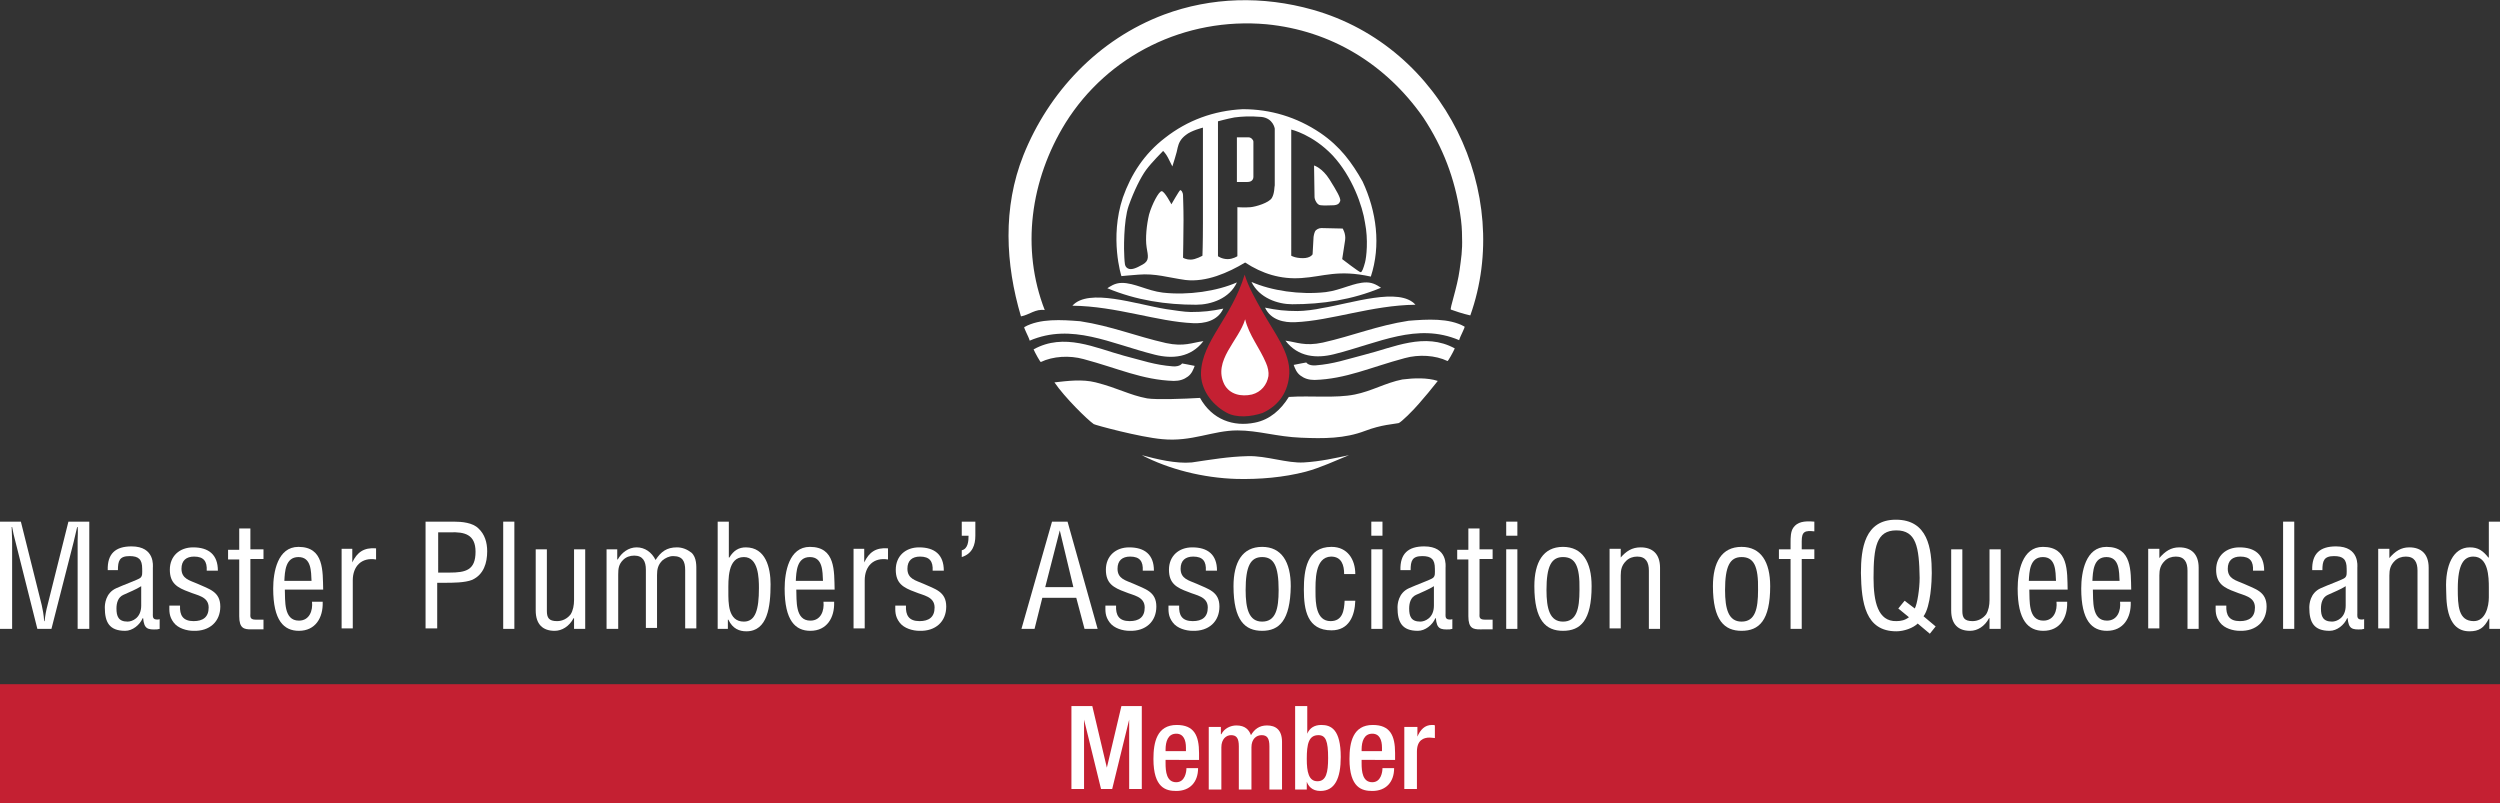 <?xml version="1.0" encoding="utf-8"?>
<!-- Generator: Adobe Illustrator 26.2.1, SVG Export Plug-In . SVG Version: 6.00 Build 0)  -->
<svg version="1.1" id="Layer_1" xmlns="http://www.w3.org/2000/svg" xmlns:xlink="http://www.w3.org/1999/xlink" x="0px" y="0px"
	 viewBox="0 0 515.2 165.5" style="enable-background:new 0 0 515.2 165.5;" xml:space="preserve">
<rect x="0" y="0" width="515.2" height="165.5" fill="#333333" stroke="none"/>
<style type="text/css">
	.st0{fill:#FFFFFF;}
	.st1{fill:#C42032;}
</style>
<g>
	<path class="st0" d="M292.4,83.2c-1.1,1.3-3.7,3.9-4.2,4c-0.9,0.2-3.5,0.3-6.9,1.6c-4.2,1.6-8.5,1.6-13.2,1.4
		c-5-0.2-8.8-1.5-13.1-1.5c-5.1,0-9.4,2.4-15.5,1.8c-4.6-0.4-13.8-2.9-14.1-3.1c-1.3-0.9-6-5.5-8.1-8.6c2.7-0.3,5.7-0.7,8.5,0
		c4.7,1.2,6.9,2.6,10.6,3.3c1.9,0.3,7.6,0.1,10.9-0.1c2.5,4.5,6.9,6,11.3,5.1c3.1-0.6,5.4-2.7,7-5.3c4.6-0.3,9.6,0.3,13.6-0.5
		c3.5-0.7,6.3-2.4,9.8-3.1c2.4-0.3,5.1-0.4,7.3,0.3C294.9,80.3,293.7,81.7,292.4,83.2"/>
	<path class="st0" d="M231.6,73.3c3.9,1,6.3,1.9,10.1,2.2c1.5,0.1,1.9-0.6,1.9-0.6s1.7,0.3,2.6,0.5c-0.3,0.8-0.6,1.6-1.4,2.2
		c-0.8,0.6-1.7,0.9-2.9,0.9c-6.5-0.2-11.5-2.6-18.6-4.5c-2.9-0.8-6.3-0.6-8.8,0.6c-0.1,0.1-1.2-1.9-1.5-2.6
		C219.3,68.5,225.7,71.7,231.6,73.3"/>
	<path class="st0" d="M238,73.1c-9.2-2.3-17.1-6.6-25.8-2.9c-0.2-0.8-1.3-2.7-1.1-2.8c3.2-1.8,7.7-1.5,11.5-1.2
		c6.5,1,11.5,3.1,17.7,4.5c3.7,0.8,5.4-0.1,7.7-0.4C245.4,73.7,241.6,74,238,73.1"/>
	<path class="st0" d="M245.4,64.3c2.5,0,4.3-0.2,6.7-0.7c-1.2,2.6-4,3.1-6.2,3c-7.4-0.3-15.8-3.5-24.9-3.6
		c3.3-3.7,13.1-0.3,19.3,0.7C241.7,63.9,244.1,64.3,245.4,64.3"/>
	<path class="st0" d="M246.5,62.8c-6.2,0-12.3-0.9-18.3-3.4c0.5-0.3,1.5-1.1,3-1.1c2.6,0,5.2,1.6,8.4,2c5.3,0.6,11.2-0.3,15.3-2.1
		C253.4,61.5,249.6,62.8,246.5,62.8"/>
	<path class="st0" d="M281.2,73.1c-3.9,1-6.3,1.9-10.1,2.2c-1.5,0.1-1.9-0.6-1.9-0.6s-1.7,0.3-2.6,0.5c0.3,0.8,0.6,1.6,1.4,2.2
		c0.8,0.6,1.7,0.9,2.9,0.9c6.5-0.2,11.5-2.6,18.6-4.5c2.9-0.8,6.3-0.6,8.8,0.6c0.1,0.1,1.2-1.9,1.5-2.6
		C293.6,68.4,287.2,71.6,281.2,73.1"/>
	<path class="st0" d="M274.9,73c9.2-2.3,17.1-6.6,25.8-2.9c0.2-0.8,1.3-2.7,1.1-2.8c-3.2-1.8-7.7-1.5-11.5-1.2
		c-6.5,1-11.5,3.1-17.7,4.5c-3.7,0.8-5.4-0.1-7.7-0.4C267.5,73.6,271.3,73.9,274.9,73"/>
	<path class="st0" d="M267.4,64.1c-2.5,0-4.3-0.2-6.7-0.7c1.2,2.6,4,3.1,6.2,3c7.4-0.3,15.8-3.5,24.8-3.6
		c-3.3-3.7-13.1-0.3-19.3,0.7C271.1,63.8,268.8,64.1,267.4,64.1"/>
	<path class="st0" d="M266.3,62.7c6.2,0,12.3-0.9,18.3-3.4c-0.5-0.3-1.5-1.1-3-1.1c-2.6,0-5.2,1.6-8.4,2c-5.3,0.6-11.2-0.3-15.3-2.1
		C259.5,61.4,263.3,62.7,266.3,62.7"/>
	<path class="st0" d="M254.9,98.7c-7-0.2-14-2-19.6-4.9c3,0.8,7,1.8,10.3,1.5c4.1-0.6,7.5-1.2,11.6-1.3c3.8-0.1,8,1.5,11.5,1.3
		c3.4-0.2,6.5-0.9,9.3-1.5c-2.7,1.1-5.9,2.6-8.9,3.4C264.5,98.4,259.6,98.8,254.9,98.7"/>
	<path class="st1" d="M260.1,64.1c2.5,4.5,5.8,8.5,5.6,12.9c-0.2,3.6-2,6.5-5.5,8.1c-2.4,0.8-5.4,1.1-7.5-0.1
		c-3.1-1.7-5.3-4.9-5.2-8.2c0.2-6.5,6.3-11.3,9-20.2C257.3,59.2,258.8,61.8,260.1,64.1"/>
	<path class="st0" d="M261.4,77.5c-0.3,1.8-1.5,3.3-3.4,3.8c-2.2,0.5-4.6,0-5.7-2.1c-2.4-4.9,3-9,4.3-13.4c0.8,3.3,3,5.9,4.3,9
		C261.3,75.7,261.5,76.7,261.4,77.5"/>
	<path class="st0" d="M210.9,32c5.2-13,15.4-23.9,29-29c9.7-3.6,20.3-3.9,30.6-1c27.3,7.7,41.4,38,32.5,63c-1.4-0.3-3.5-1-4-1.2
		c-0.3-0.1,1.3-4.5,1.8-8.2c0.3-2.3,0.6-3.9,0.5-6.7c0-1.5-0.1-3-0.4-4.9c-1.1-7.2-3.5-13.6-7.6-19.8C285.6,13.2,274.3,6.3,261,5
		c-16.8-1.5-32.7,6.4-41.4,20.3c-7.3,11.8-9.2,26-4.3,38.6c-1.9-0.3-3.2,1-4.9,1.3C207.2,54.4,206.6,42.8,210.9,32"/>
	<path class="st0" d="M254.9,28.3v9.2h2.2c1,0,1.2-0.7,1.2-1v-7.3c0-0.4-0.5-0.9-1-0.9C256.8,28.3,254.9,28.3,254.9,28.3"/>
	<path class="st0" d="M281.3,54.1c-0.3,1.1-0.6,2-0.9,2c-0.3,0-3.8-2.7-3.8-2.7s0.5-3.2,0.6-3.9c0.2-1.3-0.5-2.4-0.5-2.4
		s-3.9-0.1-4.4-0.1c-0.5,0-1.1,0.3-1.3,0.7c-0.2,0.4-0.3,1.1-0.3,1.1l-0.2,3.6c0,0-0.4,0.8-2,0.8c-1.6,0-2.4-0.5-2.4-0.5V26.7
		c0,0,4.4,1,8.5,5.3c4.1,4.4,6.2,10.5,6.7,13.9C282,49.4,281.6,53,281.3,54.1 M262.1,40.8c-0.6,1-3.3,1.8-4.4,1.9
		c-1.1,0.1-2.7,0-2.7,0v10.1c0,0-0.9,0.6-2,0.6c-1.2,0-2-0.6-2-0.6V25c0,0,1.8-0.5,3.4-0.8c1.6-0.2,3.1-0.3,5.6-0.1
		c2.4,0.3,2.7,2.4,2.7,2.4v11.7C262.6,38.4,262.7,39.8,262.1,40.8 M247.9,46c0,4.2-0.1,6.7-0.1,6.7s-1.4,0.8-2.4,0.8
		c-1.1,0-1.6-0.4-1.6-0.4s0.1-4.8,0.1-7.7c0-2.9-0.1-4.4-0.1-5.1c0-0.7-0.4-1.2-0.6-1.1c-0.2,0.1-1.8,2.9-1.8,2.9s-1.4-2.7-2-2.7
		c-0.6,0-2,2.7-2.6,4.8c-0.5,2.1-0.8,4.9-0.5,6.8c0.3,1.8,0.6,2.7-0.8,3.5c-1.4,0.8-2.4,1.2-3.1,0.8c-0.7-0.4-0.6-1.1-0.7-2.3
		c-0.1-1.2-0.2-7.5,0.9-10.6c1.1-3.1,2.5-5.9,3.6-7.4c1.1-1.5,3.5-3.9,3.5-3.9s0.6,0.6,1,1.4c0.4,0.8,0.9,1.8,0.9,1.8s1-3.1,1.1-3.9
		c0.2-0.8,0.5-1.7,1.7-2.6c1.1-0.9,3.5-1.5,3.5-1.5V46z M280.8,37.4c-2.2-3.9-4.6-7.2-8.7-10c-4.9-3.3-10.3-4.9-16-4.9
		c-6,0.3-11.4,2.3-16,5.9c-4.3,3.3-7,7.5-8.7,12.3c-2.8,8.4-0.3,16.2-0.3,16.2s2-0.2,3.5-0.3c3.5-0.3,6.1,0.6,9.7,1.1
		c4.3,0.5,8.8-1.5,12.3-3.6c3.5,2.3,7.3,3.5,11.6,3.2c4.6-0.3,7.5-1.8,14.3-0.3C284.6,50.6,283.7,43.6,280.8,37.4"/>
	<path class="st0" d="M270.8,34.1c0,0,1.7,0.5,3.2,2.9c1.5,2.4,2.3,3.8,2.2,4.4c-0.2,0.5-0.4,0.8-1.3,0.9c-0.9,0-1.9,0.1-2.7,0
		c-0.8,0-1.3-1.2-1.3-1.7C270.9,40,270.8,34.1,270.8,34.1"/>
	<path class="st0" d="M14.1,107.5h4.3v22.1H16v-18.2c0-0.9,0.1-1.9,0-2.8h-0.1c-0.3,1.3-0.5,2.1-0.7,3l-4.6,18H7.7l-4.6-18.3
		c-0.2-0.8-0.4-1.5-0.6-2.7H2.4c0,0.9,0.1,1.9,0.1,2.9v18.1H0v-22.1h4.3l4.3,17.2c0.2,0.9,0.4,1.9,0.5,3.3h0.1
		c0.1-1.1,0.3-2.2,0.6-3.3L14.1,107.5z"/>
	<path class="st0" d="M29.1,120.8c-1.1,0.7-2.4,1.2-3.7,1.8c-1.1,0.5-1.4,1.7-1.4,2.8c0,1.6,0.4,2.7,2.3,2.7c0.9,0,2.8-0.7,2.8-3.3
		V120.8z M32.9,129.6c-0.2,0-0.4,0.1-0.5,0.1c-2,0.1-2.7-0.1-2.9-2.3h-0.1c-0.6,1.4-2.1,2.6-3.6,2.6c-3.3,0-4.2-1.8-4.2-4.8
		c0-0.6,0.1-3,2.4-4c1.3-0.6,4.6-1.8,4.9-2.1c0.5-0.4,0.4-1,0.4-1.9c0-1.9-0.7-2.6-2.6-2.6c-2.1,0-2.4,1-2.4,2.9h-2.1
		c-0.1-3.4,1.6-4.9,4.9-4.9c4.9,0,4.4,4.1,4.4,4.4v9.4c0,0.4-0.1,1,0.4,1.2c0.3,0.1,0.7,0.1,1,0V129.6z"/>
	<path class="st0" d="M42.6,117.6c0.1-1.9-0.6-2.9-2.6-2.9c-1.6,0-2.6,0.8-2.6,2.5c0,2.1,1.7,2.4,3.3,3.1c2.4,1.1,4.7,1.6,4.7,4.7
		c0,3.1-2.2,5.1-5.5,5c-1.4,0-3.2-0.5-4.1-1.7c-1-1.3-0.9-2.4-0.9-3.5h2.2c-0.1,2,0.6,3.2,2.8,3.2c1.9,0,3.1-0.8,3.1-2.8
		c0-2.3-2.4-2.5-4-3.2c-2.5-0.9-4-1.8-4-4.6c0-2.8,2-4.6,4.8-4.6c3.2,0,5.1,1.5,5.1,4.8H42.6z"/>
	<path class="st0" d="M51.6,113.2h2.7v2h-2.7v11.2c0,0.6-0.2,1.3,1.1,1.3h1.6v2h-2.6c-1.4,0-2.4-0.2-2.4-2.7v-11.7H47v-2h2.3v-4.4
		h2.3V113.2z"/>
	<path class="st0" d="M64.2,119.7c-0.1-1.9,0-4.9-2.7-4.9c-2.7,0-2.8,3-2.9,4.9H64.2z M66.5,124.1c0.1,3.2-1.5,5.9-4.9,5.9
		c-3.1,0-5.3-2.1-5.3-8.7c0-3.4,0.9-8.6,5.2-8.6c5.3,0,5,5,5.1,8.8h-7.9c0.1,2.2-0.3,6.4,2.9,6.4c2.2,0,2.9-2.1,2.7-3.9H66.5z"/>
	<path class="st0" d="M72.6,115.9L72.6,115.9c1-2.1,2.4-3.1,4.9-2.9v2.3c-3-0.5-4.8,1.4-4.8,4.3v9.9h-2.3v-16.4h2.2V115.9z"/>
	<path class="st0" d="M90.2,118h2.4c3.4,0,5.4-0.5,5.4-4.3c0-3.6-2.3-4.1-5.2-4h-2.5V118z M87.7,129.6v-22.1h5.8
		c1.7,0,3.9,0.2,5.1,1.4c1.3,1.2,1.8,2.9,1.8,4.7c0,2.4-0.7,4.8-3.1,5.9c-1.5,0.6-4,0.6-5.7,0.6h-1.5v9.4H87.7z"/>
</g>
<rect x="103.7" y="107.5" class="st0" width="2.3" height="22.1"/>
<g>
	<path class="st0" d="M118.2,127.4L118.2,127.4c-0.9,1.7-2.4,2.6-3.9,2.6c-2.4,0-3.9-1.3-3.9-4.2v-12.6h2.3v12.7
		c0,1.4,0.4,2.1,2.1,2.1c1.1,0,2.1-0.5,2.8-1.4c0.5-0.8,0.7-1.9,0.7-2.9v-10.5h2.3v16.4h-2.3V127.4z"/>
	<path class="st0" d="M127.3,129.6H125v-16.4h2.2v2.1h0.1c0.8-1.4,2.2-2.5,3.9-2.5c1.7,0,3.1,1,3.9,2.6c1.1-1.7,2.3-2.6,4.4-2.6
		c1.1,0,2.1,0.4,3,1.1c1.1,1,1,2.8,1,3.8v11.8h-2.3v-12c0-1.8-0.5-2.9-2.5-2.9c-0.8,0-1.6,0.4-2.2,0.9c-0.9,0.9-1.1,1.8-1.1,3v10.9
		h-2.3v-12c0-1.7-0.6-2.9-2.4-2.9c-0.9,0-1.7,0.3-2.3,0.9c-0.9,0.9-1,1.8-1,3V129.6z"/>
	<path class="st0" d="M153.3,128.1c2.4,0,3.1-2.5,3.1-6.9c0-2.1-0.1-6.4-3.1-6.4c-3.4,0-3.2,4.7-3.2,7.1
		C150.1,124.2,150,128.1,153.3,128.1 M150,129.6h-2.1v-22.1h2.3v7.4h0.1c0.9-1.5,2-2.1,3.4-2.1c4.1,0,5.1,4.2,5.1,7.6
		c0,4.6-0.6,9.7-5,9.7c-1.4,0-2.8-0.5-3.7-2.4H150V129.6z"/>
	<path class="st0" d="M169.6,119.7c-0.1-1.9,0-4.9-2.7-4.9c-2.7,0-2.8,3-2.9,4.9H169.6z M171.9,124.1c0.1,3.2-1.5,5.9-4.9,5.9
		c-3.1,0-5.3-2.1-5.3-8.7c0-3.4,0.9-8.6,5.2-8.6c5.3,0,5,5,5.1,8.8h-7.9c0.1,2.2-0.3,6.4,2.9,6.4c2.2,0,2.9-2.1,2.7-3.9H171.9z"/>
	<path class="st0" d="M178.1,115.9L178.1,115.9c1-2.1,2.4-3.1,4.9-2.9v2.3c-3-0.5-4.8,1.4-4.8,4.3v9.9h-2.3v-16.4h2.2V115.9z"/>
	<path class="st0" d="M192.2,117.6c0.1-1.9-0.6-2.9-2.6-2.9c-1.6,0-2.6,0.8-2.6,2.5c0,2.1,1.7,2.4,3.3,3.1c2.4,1.1,4.7,1.6,4.7,4.7
		c0,3.1-2.2,5.1-5.5,5c-1.4,0-3.2-0.5-4.1-1.7c-1-1.3-0.9-2.4-0.9-3.5h2.2c-0.1,2,0.6,3.2,2.8,3.2c1.9,0,3.1-0.8,3.1-2.8
		c0-2.3-2.4-2.5-4-3.2c-2.5-0.9-4-1.8-4-4.6c0-2.8,2-4.6,4.8-4.6c3.2,0,5.1,1.5,5.1,4.8H192.2z"/>
	<path class="st0" d="M198.2,113.4c1.3-0.3,1.4-1.9,1.4-3h-1.4v-2.9h2.8v2.9c0,1.9-0.6,3.7-2.8,4.4V113.4z"/>
</g>
<path class="st0" d="M218.4,109.3L218.4,109.3l-3,11.7h5.8L218.4,109.3z M216.8,107.5h3.2l6.2,22.1h-2.7l-1.7-6.4h-7l-1.6,6.4h-2.7
	L216.8,107.5z"/>
<g>
	<path class="st0" d="M235.5,117.6c0.1-1.9-0.6-2.9-2.6-2.9c-1.6,0-2.6,0.8-2.6,2.5c0,2.1,1.7,2.4,3.3,3.1c2.4,1.1,4.7,1.6,4.7,4.7
		c0,3.1-2.2,5.1-5.5,5c-1.4,0-3.2-0.5-4.1-1.7c-1-1.3-0.9-2.4-0.9-3.5h2.2c-0.1,2,0.6,3.2,2.8,3.2c1.9,0,3.1-0.8,3.1-2.8
		c0-2.3-2.4-2.5-4-3.2c-2.5-0.9-4-1.8-4-4.6c0-2.8,2-4.6,4.8-4.6c3.2,0,5.1,1.5,5.1,4.8H235.5z"/>
	<path class="st0" d="M248.5,117.6c0.1-1.9-0.6-2.9-2.6-2.9c-1.6,0-2.6,0.8-2.6,2.5c0,2.1,1.7,2.4,3.3,3.1c2.4,1.1,4.7,1.6,4.7,4.7
		c0,3.1-2.2,5.1-5.5,5c-1.4,0-3.2-0.5-4.1-1.7c-1-1.3-0.9-2.4-0.9-3.5h2.2c-0.1,2,0.6,3.2,2.8,3.2c1.9,0,3.1-0.8,3.1-2.8
		c0-2.3-2.4-2.5-4-3.2c-2.5-0.9-4-1.8-4-4.6c0-2.8,2-4.6,4.8-4.6c3.2,0,5.1,1.5,5.1,4.8H248.5z"/>
	<path class="st0" d="M260.1,114.8c-2.4,0-3.4,1.9-3.4,6.8c0,3.9,0.7,6.5,3.4,6.5c2.8,0,3.4-2.6,3.4-6.5
		C263.5,116.6,262.5,114.8,260.1,114.8 M260.1,130c-3.5,0-5.9-2.1-5.9-9.2c0-4.9,1.8-8.1,5.9-8.1c4,0,5.9,3.1,5.9,8.1
		C265.9,127.9,263.6,130,260.1,130"/>
	<path class="st0" d="M271.1,122.1c0,2.1,0.1,5.9,3.1,5.9c2.5,0,2.8-2.2,2.9-4.2h2.2c-0.1,3.1-1.3,6.1-4.9,6.1c-5,0-5.7-4.2-5.7-8.4
		c0-4,0.6-8.8,5.7-8.8c3.3,0,4.9,2.6,4.9,5.6H277c0-1.8-0.5-3.6-2.7-3.6C270.9,114.8,271.1,119.8,271.1,122.1"/>
</g>
<path class="st0" d="M282.6,113.2h2.3v16.4h-2.3V113.2z M282.6,107.5h2.3v2.9h-2.3V107.5z"/>
<g>
	<path class="st0" d="M295.5,120.8c-1.1,0.7-2.4,1.2-3.7,1.8c-1.1,0.5-1.4,1.7-1.4,2.8c0,1.6,0.4,2.7,2.3,2.7c0.9,0,2.8-0.7,2.8-3.3
		V120.8z M299.3,129.6c-0.2,0-0.4,0.1-0.5,0.1c-2,0.1-2.7-0.1-2.9-2.3h-0.1c-0.6,1.4-2.1,2.6-3.6,2.6c-3.3,0-4.2-1.8-4.2-4.8
		c0-0.6,0.1-3,2.4-4c1.3-0.6,4.6-1.8,4.9-2.1c0.5-0.4,0.4-1,0.4-1.9c0-1.9-0.7-2.6-2.6-2.6c-2.1,0-2.4,1-2.4,2.9h-2.1
		c-0.1-3.4,1.6-4.9,4.9-4.9c4.9,0,4.4,4.1,4.4,4.4v9.4c0,0.4-0.1,1,0.4,1.2c0.3,0.1,0.7,0.1,1,0V129.6z"/>
	<path class="st0" d="M304.9,113.2h2.7v2h-2.7v11.2c0,0.6-0.2,1.3,1.1,1.3h1.6v2H305c-1.4,0-2.4-0.2-2.4-2.7v-11.7h-2.3v-2h2.3v-4.4
		h2.3V113.2z"/>
</g>
<path class="st0" d="M310.4,113.2h2.3v16.4h-2.3V113.2z M310.4,107.5h2.3v2.9h-2.3V107.5z"/>
<g>
	<path class="st0" d="M322.1,114.8c-2.4,0-3.4,1.9-3.4,6.8c0,3.9,0.7,6.5,3.4,6.5c2.8,0,3.4-2.6,3.4-6.5
		C325.6,116.6,324.6,114.8,322.1,114.8 M322.1,130c-3.5,0-5.9-2.1-5.9-9.2c0-4.9,1.8-8.1,5.9-8.1c4,0,5.9,3.1,5.9,8.1
		C328,127.9,325.7,130,322.1,130"/>
	<path class="st0" d="M333.9,115L333.9,115c1.2-1.4,2.4-2.2,4.2-2.2c2.4,0,4,1.3,4,4.2v12.6h-2.3v-12c0-1.7-0.6-2.9-2.4-2.9
		c-0.9,0-1.7,0.3-2.3,0.9c-0.9,0.9-1.1,1.8-1.1,3v10.9h-2.3v-16.4h2.3V115z"/>
	<path class="st0" d="M358.9,114.8c-2.4,0-3.4,1.9-3.4,6.8c0,3.9,0.7,6.5,3.4,6.5c2.8,0,3.4-2.6,3.4-6.5
		C362.4,116.6,361.4,114.8,358.9,114.8 M358.9,130c-3.5,0-5.9-2.1-5.9-9.2c0-4.9,1.8-8.1,5.9-8.1c4,0,5.9,3.1,5.9,8.1
		C364.8,127.9,362.5,130,358.9,130"/>
	<path class="st0" d="M369,115.2h-2.4v-2h2.4v-1.4c0-1,0-2.3,0.6-3.1c0.8-1.1,2.1-1.4,4.3-1.2v2c-1.9-0.2-2.6,0-2.6,2v1.7h2.6v2
		h-2.6v14.4H369V115.2z"/>
	<path class="st0" d="M391.2,125.4l1.3-1.6l2.1,1.6c0.5-0.9,1-4,1-6.3c-0.1-6.4-0.7-9.8-4.8-9.8c-4.1,0-4.7,3.4-4.7,9.8
		c0,4.9,0.9,9,4.7,8.9c1,0,1.8-0.2,2.6-0.8L391.2,125.4z M398.9,129.1l-1.2,1.5l-2.5-2.1c-0.9,0.9-2.8,1.6-4.4,1.6
		c-6.4,0-7.2-5.9-7.3-12c0-5.1,0.8-11,7.2-11c6.6,0,7.4,5.9,7.4,11c0,1.5-0.2,6.9-1.7,8.9L398.9,129.1z"/>
	<path class="st0" d="M409.9,127.4L409.9,127.4c-0.9,1.7-2.4,2.6-3.9,2.6c-2.4,0-3.9-1.3-3.9-4.2v-12.6h2.3v12.7
		c0,1.4,0.4,2.1,2.1,2.1c1.1,0,2.1-0.5,2.8-1.4c0.5-0.8,0.7-1.9,0.7-2.9v-10.5h2.3v16.4h-2.3V127.4z"/>
	<path class="st0" d="M423.7,119.7c-0.1-1.9,0-4.9-2.7-4.9c-2.7,0-2.8,3-2.9,4.9H423.7z M426,124.1c0.1,3.2-1.5,5.9-4.9,5.9
		c-3.1,0-5.3-2.1-5.3-8.7c0-3.4,0.9-8.6,5.2-8.6c5.3,0,5,5,5.1,8.8h-7.9c0.1,2.2-0.3,6.4,2.9,6.4c2.2,0,2.9-2.1,2.7-3.9H426z"/>
	<path class="st0" d="M436.8,119.7c-0.1-1.9,0-4.9-2.7-4.9c-2.7,0-2.8,3-2.9,4.9H436.8z M439.1,124.1c0.1,3.2-1.5,5.9-4.9,5.9
		c-3.1,0-5.3-2.1-5.3-8.7c0-3.4,0.9-8.6,5.2-8.6c5.3,0,5,5,5.1,8.8h-7.9c0.1,2.2-0.3,6.4,2.9,6.4c2.2,0,2.9-2.1,2.7-3.9H439.1z"/>
	<path class="st0" d="M445,115L445,115c1.2-1.4,2.4-2.2,4.1-2.2c2.4,0,4,1.3,4,4.2v12.6h-2.3v-12c0-1.7-0.6-2.9-2.4-2.9
		c-0.9,0-1.7,0.3-2.3,0.9c-0.9,0.9-1.1,1.8-1.1,3v10.9h-2.3v-16.4h2.3V115z"/>
	<path class="st0" d="M464.3,117.6c0.1-1.9-0.6-2.9-2.6-2.9c-1.6,0-2.6,0.8-2.6,2.5c0,2.1,1.7,2.4,3.3,3.1c2.4,1.1,4.7,1.6,4.7,4.7
		c0,3.1-2.2,5.1-5.5,5c-1.4,0-3.2-0.5-4.1-1.7c-1-1.3-0.9-2.4-0.9-3.5h2.2c-0.1,2,0.6,3.2,2.8,3.2c1.9,0,3.1-0.8,3.1-2.8
		c0-2.3-2.4-2.5-4-3.2c-2.5-0.9-4-1.8-4-4.6c0-2.8,2-4.6,4.8-4.6c3.2,0,5.1,1.5,5.1,4.8H464.3z"/>
</g>
<rect x="470.5" y="107.5" class="st0" width="2.3" height="22.1"/>
<g>
	<path class="st0" d="M483.4,120.8c-1.1,0.7-2.4,1.2-3.7,1.8c-1.1,0.5-1.4,1.7-1.4,2.8c0,1.6,0.4,2.7,2.3,2.7c0.9,0,2.8-0.7,2.8-3.3
		V120.8z M487.2,129.6c-0.2,0-0.4,0.1-0.5,0.1c-2,0.1-2.7-0.1-2.9-2.3h-0.1c-0.6,1.4-2.1,2.6-3.6,2.6c-3.3,0-4.2-1.8-4.2-4.8
		c0-0.6,0.1-3,2.4-4c1.3-0.6,4.6-1.8,4.9-2.1c0.5-0.4,0.4-1,0.4-1.9c0-1.9-0.7-2.6-2.6-2.6c-2.1,0-2.4,1-2.4,2.9h-2.1
		c-0.1-3.4,1.6-4.9,4.9-4.9c4.9,0,4.4,4.1,4.4,4.4v9.4c0,0.4-0.1,1,0.4,1.2c0.3,0.1,0.7,0.1,1,0V129.6z"/>
	<path class="st0" d="M492.4,115L492.4,115c1.2-1.4,2.4-2.2,4.1-2.2c2.4,0,4,1.3,4,4.2v12.6h-2.3v-12c0-1.7-0.6-2.9-2.4-2.9
		c-0.9,0-1.7,0.3-2.3,0.9c-0.9,0.9-1.1,1.8-1.1,3v10.9h-2.3v-16.4h2.3V115z"/>
	<path class="st0" d="M512.9,121.1c0-2.2-0.1-6.4-3.2-6.4c-1.9,0-3.2,1.5-3.2,6.6c0,3.5,0.1,6.7,3.3,6.7c2.4,0,3.1-3,3.1-4.9V121.1z
		 M512.9,107.5h2.3v22.1H513v-2.1h-0.1c-1,1.9-2,2.6-4,2.6c-5.2,0-4.7-7.2-4.8-8.7c-0.2-4.8,1.4-8.6,4.9-8.6c1.7,0,2.7,0.7,3.8,2.1
		h0.1V107.5z"/>
</g>
<rect x="0" y="141" class="st1" width="515.2" height="24.5"/>
<g>
	<path class="st0" d="M220.8,145.5h4.3l3,12.7h0l3-12.7h4.2v17.1h-2.6v-14.3h0l-3.5,14.3h-2.3l-3.5-14.3h0v14.3h-2.6V145.5z"/>
	<path class="st0" d="M240.2,156.6v0.7c0,1.7,0.2,3.9,2.2,3.9c1.8,0,2.1-2.1,2.1-2.9h2.4c0,2.9-1.7,4.7-4.5,4.7
		c-2.1,0-4.7-0.6-4.7-6.6c0-3.4,0.7-7,4.8-7c3.6,0,4.6,2.2,4.6,5.8v1.4H240.2z M244.4,154.8v-0.7c0-1.6-0.5-2.9-2-2.9
		c-1.7,0-2.2,1.6-2.2,3.3v0.3H244.4z"/>
	<path class="st0" d="M249.2,149.8h2.4v1.5h0.1c0.6-1.2,1.9-1.8,3.1-1.8c1.8,0,2.6,0.9,3,2c0.7-1.2,1.7-2,3.3-2
		c1.8,0,3.1,0.9,3.1,3.4v9.8h-2.6v-8.9c0-1.7-0.5-2.3-1.6-2.3c-1.1,0-2.1,0.8-2.1,2.5v8.7h-2.6v-8.9c0-1.7-0.5-2.3-1.6-2.3
		c-1,0-2,0.8-2,2.5v8.7h-2.6V149.8z"/>
	<path class="st0" d="M266.8,145.5h2.6v5.7h0c0.5-1.2,1.5-1.8,2.9-1.8c2,0,4,0.9,4,6.6c0,4.4-1.2,7-4.2,7c-1.8,0-2.5-1.1-2.8-1.9h0
		v1.6h-2.4V145.5z M271.5,161c1.8,0,2.2-1.8,2.2-4.8c0-3.5-0.5-4.7-2-4.7c-2,0-2.4,1.8-2.4,4.9C269.3,159.1,269.7,161,271.5,161z"/>
	<path class="st0" d="M280.6,156.6v0.7c0,1.7,0.2,3.9,2.2,3.9c1.8,0,2.1-2.1,2.1-2.9h2.4c0,2.9-1.7,4.7-4.5,4.7
		c-2.1,0-4.7-0.6-4.7-6.6c0-3.4,0.7-7,4.8-7c3.6,0,4.6,2.2,4.6,5.8v1.4H280.6z M284.8,154.8v-0.7c0-1.6-0.5-2.9-2-2.9
		c-1.7,0-2.2,1.6-2.2,3.3v0.3H284.8z"/>
	<path class="st0" d="M289.5,149.8h2.6v2h0c0.6-1.4,1.5-2.4,3-2.4c0.3,0,0.5,0,0.6,0.1v2.6c-0.2,0-0.6-0.1-1.1-0.1
		c-1.2,0-2.6,0.5-2.6,2.9v7.7h-2.6V149.8z"/>
</g>
</svg>
